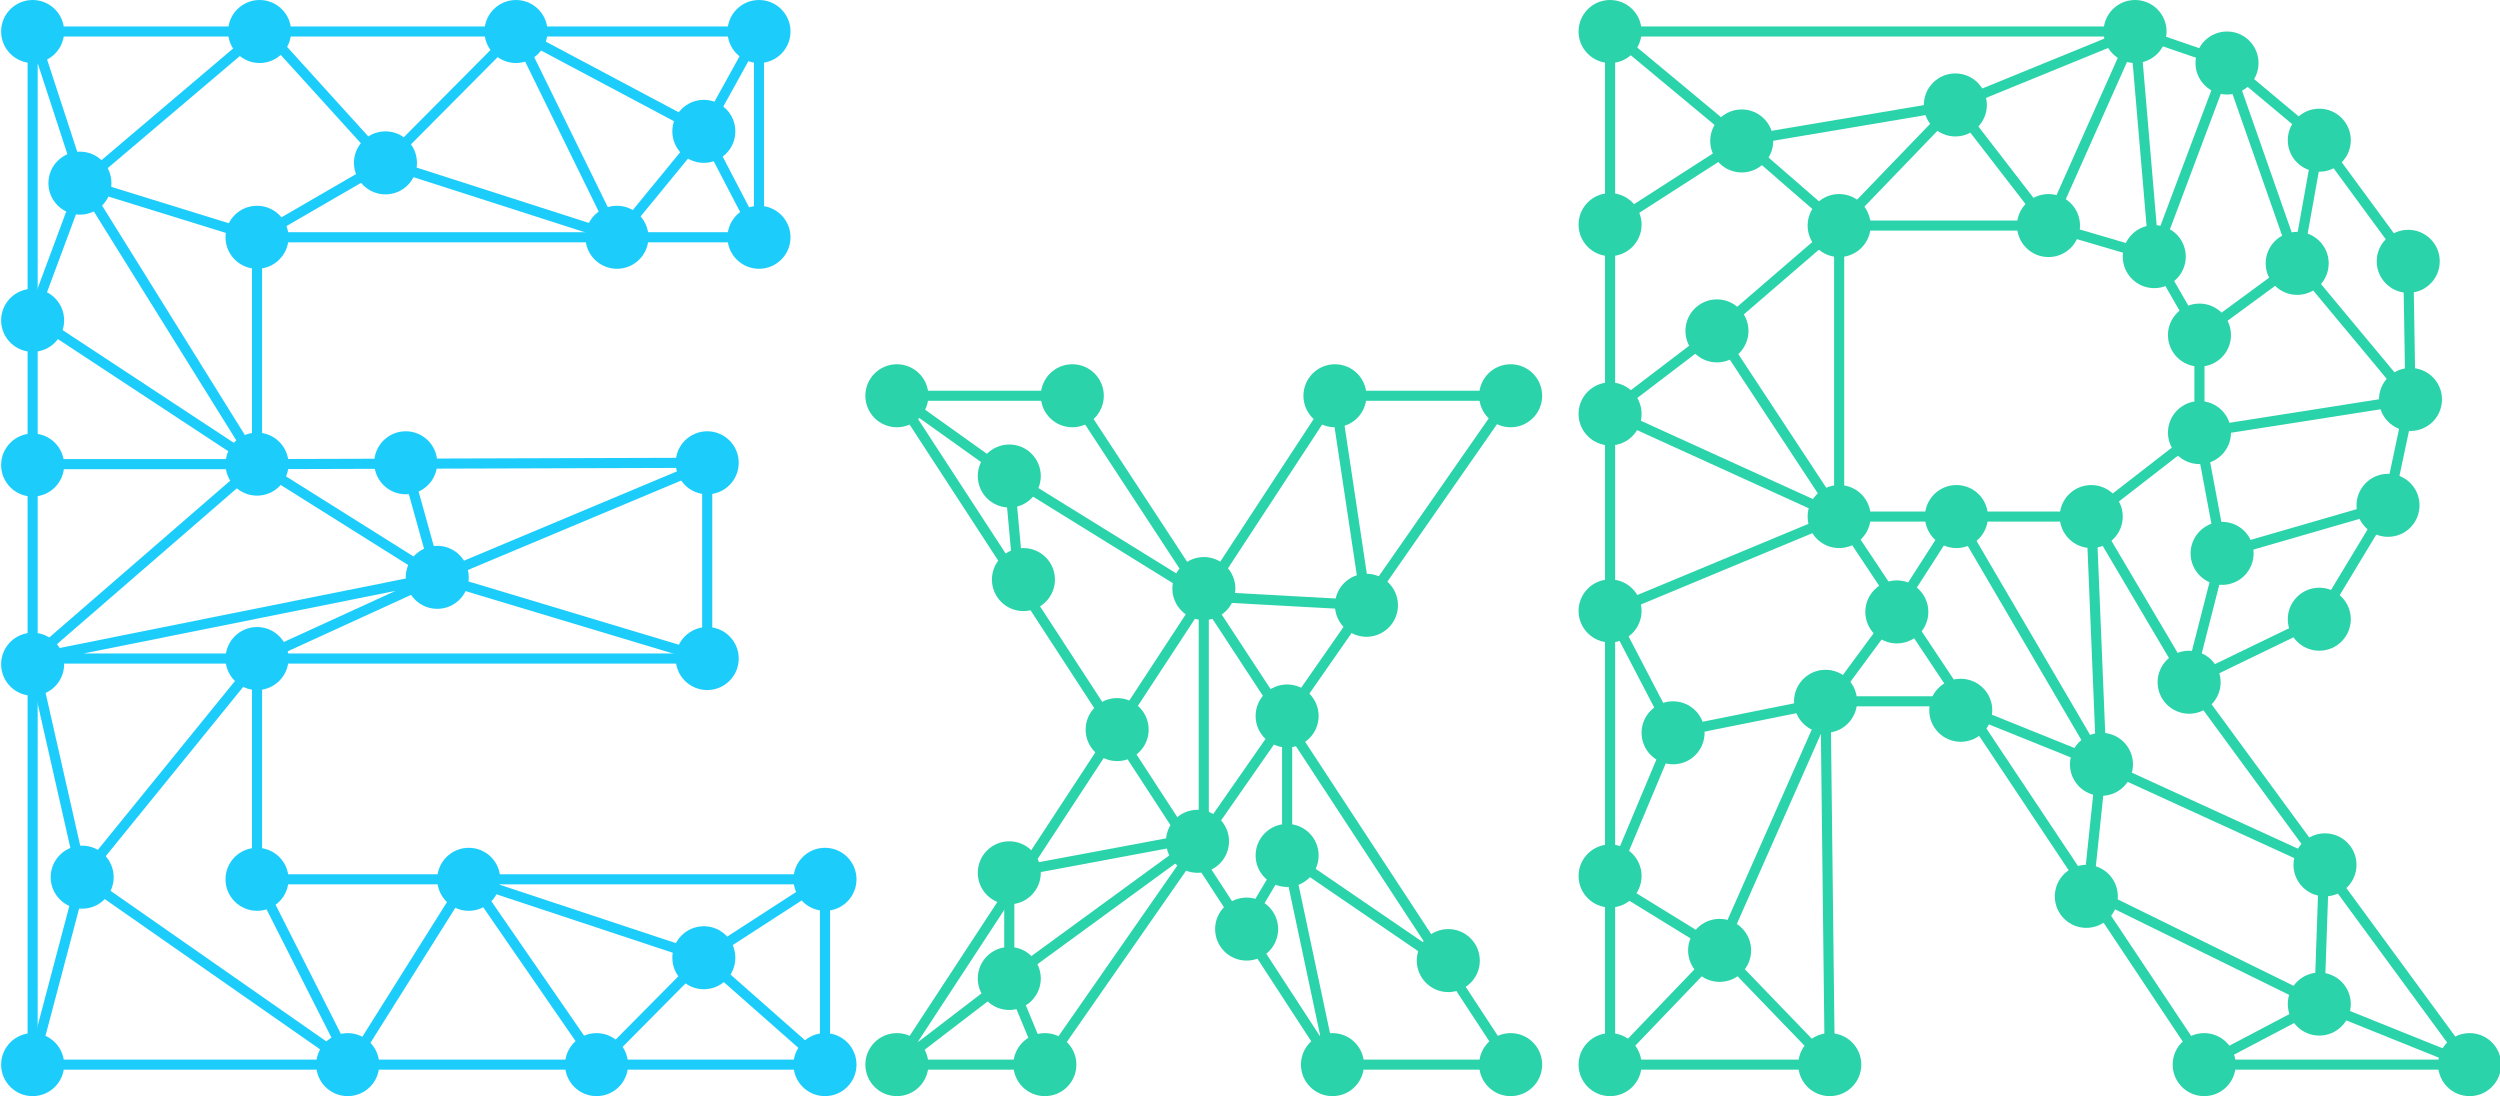 <?xml version="1.0" encoding="UTF-8" standalone="no"?>
<!DOCTYPE svg PUBLIC "-//W3C//DTD SVG 1.1//EN" "http://www.w3.org/Graphics/SVG/1.1/DTD/svg11.dtd">
<svg width="100%" height="100%" viewBox="0 0 1113 488" version="1.1" xmlns="http://www.w3.org/2000/svg" xmlns:xlink="http://www.w3.org/1999/xlink" xml:space="preserve" xmlns:serif="http://www.serif.com/" style="fill-rule:evenodd;clip-rule:evenodd;stroke-linecap:round;stroke-linejoin:round;stroke-miterlimit:1.5;">
    <g id="Artboard1" transform="matrix(1,0,0,1,-403.5,-296)">
        <rect x="403.5" y="296" width="1113" height="488" style="fill-opacity:0;"/>
        <clipPath id="_clip1">
            <rect x="403.5" y="296" width="1113" height="488"/>
        </clipPath>
        <g clip-path="url(#_clip1)">
            <g id="E" transform="matrix(1,0,0,1,0.5,0)">
                <g id="Lines">
                    <path d="M439.584,377.536L520.53,308.875L574.606,368.508L632.721,310.028L677.674,401.637L716.348,354.48L740.906,310.028L740.906,401.637L517.431,401.637L517.431,502.633L717.854,502.031L717.854,589.186L517.431,589.186L517.431,687.468L770.286,687.468L770.286,769.972L417.528,769.972L417.528,310.028L740.906,310.028L417.528,310.028L439.584,377.536Z" style="fill:none;stroke:rgb(28,205,252);stroke-width:4.5px;"/>
                    <path d="M517.431,401.637L439.584,377.536L417.528,436.871L517.431,502.633L417.528,502.633" style="fill:none;stroke:rgb(28,205,252);stroke-width:4.5px;"/>
                    <path d="M632.721,310.028L716.348,354.48" style="fill:none;stroke:rgb(28,205,252);stroke-width:4.5px;"/>
                    <path d="M677.674,401.637L574.606,368.508L517.431,401.637" style="fill:none;stroke:rgb(28,205,252);stroke-width:4.5px;"/>
                    <path d="M439.584,377.536L517.431,502.633L597.661,553.028L583.633,502.633" style="fill:none;stroke:rgb(28,205,252);stroke-width:4.5px;"/>
                    <path d="M597.661,553.028L717.854,502.633" style="fill:none;stroke:rgb(28,205,252);stroke-width:4.5px;"/>
                    <path d="M597.661,553.028L717.854,589.186" style="fill:none;stroke:rgb(28,205,252);stroke-width:4.5px;"/>
                    <path d="M517.431,502.633L417.528,589.186L597.661,553.028L518.623,589.186L417.528,589.186L439.584,686.518L518.623,589.186" style="fill:none;stroke:rgb(28,205,252);stroke-width:4.5px;"/>
                    <path d="M417.528,769.972L439.584,686.518L559.165,769.972L517.431,687.468" style="fill:none;stroke:rgb(28,205,252);stroke-width:4.5px;"/>
                    <path d="M559.165,769.972L611.623,686.518L669.197,769.972L716.348,722.386L770.286,769.972" style="fill:none;stroke:rgb(28,205,252);stroke-width:4.5px;"/>
                    <path d="M770.286,687.468L716.348,722.386L611.026,687.468" style="fill:none;stroke:rgb(28,205,252);stroke-width:4.5px;"/>
                    <path d="M716.348,354.48L740.906,401.637" style="fill:none;stroke:rgb(28,205,252);stroke-width:4.5px;"/>
                </g>
                <g id="Dots">
                    <circle cx="417.528" cy="310.028" r="14.028" style="fill:rgb(28,205,252);stroke:rgb(28,205,252);stroke-opacity:0;stroke-width:1px;"/>
                    <g transform="matrix(1,0,0,1,0,128.58)">
                        <circle cx="417.528" cy="310.028" r="14.028" style="fill:rgb(28,205,252);stroke:rgb(28,205,252);stroke-opacity:0;stroke-width:1px;"/>
                    </g>
                    <g transform="matrix(1,0,0,1,0,193.01)">
                        <circle cx="417.528" cy="310.028" r="14.028" style="fill:rgb(28,205,252);stroke:rgb(28,205,252);stroke-opacity:0;stroke-width:1px;"/>
                    </g>
                    <g transform="matrix(1,0,0,1,0,281.687)">
                        <circle cx="417.528" cy="310.028" r="14.028" style="fill:rgb(28,205,252);stroke:rgb(28,205,252);stroke-opacity:0;stroke-width:1px;"/>
                    </g>
                    <g transform="matrix(1,0,0,1,0,459.944)">
                        <circle cx="417.528" cy="310.028" r="14.028" style="fill:rgb(28,205,252);stroke:rgb(28,205,252);stroke-opacity:0;stroke-width:1px;"/>
                    </g>
                    <g transform="matrix(1,0,0,1,101.046,0)">
                        <circle cx="417.528" cy="310.028" r="14.028" style="fill:rgb(28,205,252);stroke:rgb(28,205,252);stroke-opacity:0;stroke-width:1px;"/>
                    </g>
                    <g transform="matrix(1,0,0,1,157.078,58.48)">
                        <circle cx="417.528" cy="310.028" r="14.028" style="fill:rgb(28,205,252);stroke:rgb(28,205,252);stroke-opacity:0;stroke-width:1px;"/>
                    </g>
                    <g transform="matrix(1,0,0,1,298.82,44.452)">
                        <circle cx="417.528" cy="310.028" r="14.028" style="fill:rgb(28,205,252);stroke:rgb(28,205,252);stroke-opacity:0;stroke-width:1px;"/>
                    </g>
                    <g transform="matrix(1,0,0,1,21.056,67.508)">
                        <circle cx="417.528" cy="310.028" r="14.028" style="fill:rgb(28,205,252);stroke:rgb(28,205,252);stroke-opacity:0;stroke-width:1px;"/>
                    </g>
                    <g transform="matrix(1,0,0,1,215.193,0)">
                        <circle cx="417.528" cy="310.028" r="14.028" style="fill:rgb(28,205,252);stroke:rgb(28,205,252);stroke-opacity:0;stroke-width:1px;"/>
                    </g>
                    <g transform="matrix(1,0,0,1,323.378,0)">
                        <circle cx="417.528" cy="310.028" r="14.028" style="fill:rgb(28,205,252);stroke:rgb(28,205,252);stroke-opacity:0;stroke-width:1px;"/>
                    </g>
                    <g transform="matrix(1,0,0,1,323.378,91.609)">
                        <circle cx="417.528" cy="310.028" r="14.028" style="fill:rgb(28,205,252);stroke:rgb(28,205,252);stroke-opacity:0;stroke-width:1px;"/>
                    </g>
                    <g transform="matrix(1,0,0,1,260.146,91.609)">
                        <circle cx="417.528" cy="310.028" r="14.028" style="fill:rgb(28,205,252);stroke:rgb(28,205,252);stroke-opacity:0;stroke-width:1px;"/>
                    </g>
                    <g transform="matrix(1,0,0,1,99.903,91.609)">
                        <circle cx="417.528" cy="310.028" r="14.028" style="fill:rgb(28,205,252);stroke:rgb(28,205,252);stroke-opacity:0;stroke-width:1px;"/>
                    </g>
                    <g transform="matrix(1,0,0,1,99.903,192.605)">
                        <circle cx="417.528" cy="310.028" r="14.028" style="fill:rgb(28,205,252);stroke:rgb(28,205,252);stroke-opacity:0;stroke-width:1px;"/>
                    </g>
                    <g transform="matrix(1,0,0,1,99.903,279.158)">
                        <circle cx="417.528" cy="310.028" r="14.028" style="fill:rgb(28,205,252);stroke:rgb(28,205,252);stroke-opacity:0;stroke-width:1px;"/>
                    </g>
                    <g transform="matrix(1,0,0,1,300.326,279.158)">
                        <circle cx="417.528" cy="310.028" r="14.028" style="fill:rgb(28,205,252);stroke:rgb(28,205,252);stroke-opacity:0;stroke-width:1px;"/>
                    </g>
                    <g transform="matrix(1,0,0,1,300.326,192.003)">
                        <circle cx="417.528" cy="310.028" r="14.028" style="fill:rgb(28,205,252);stroke:rgb(28,205,252);stroke-opacity:0;stroke-width:1px;"/>
                    </g>
                    <g transform="matrix(1,0,0,1,166.106,192.003)">
                        <circle cx="417.528" cy="310.028" r="14.028" style="fill:rgb(28,205,252);stroke:rgb(28,205,252);stroke-opacity:0;stroke-width:1px;"/>
                    </g>
                    <g transform="matrix(1,0,0,1,180.133,243)">
                        <circle cx="417.528" cy="310.028" r="14.028" style="fill:rgb(28,205,252);stroke:rgb(28,205,252);stroke-opacity:0;stroke-width:1px;"/>
                    </g>
                    <g transform="matrix(1,0,0,1,99.903,377.44)">
                        <circle cx="417.528" cy="310.028" r="14.028" style="fill:rgb(28,205,252);stroke:rgb(28,205,252);stroke-opacity:0;stroke-width:1px;"/>
                    </g>
                    <g transform="matrix(1,0,0,1,22.056,376.49)">
                        <circle cx="417.528" cy="310.028" r="14.028" style="fill:rgb(28,205,252);stroke:rgb(28,205,252);stroke-opacity:0;stroke-width:1px;"/>
                    </g>
                    <g transform="matrix(1,0,0,1,194.161,377.44)">
                        <circle cx="417.528" cy="310.028" r="14.028" style="fill:rgb(28,205,252);stroke:rgb(28,205,252);stroke-opacity:0;stroke-width:1px;"/>
                    </g>
                    <g transform="matrix(1,0,0,1,352.758,377.44)">
                        <circle cx="417.528" cy="310.028" r="14.028" style="fill:rgb(28,205,252);stroke:rgb(28,205,252);stroke-opacity:0;stroke-width:1px;"/>
                    </g>
                    <g transform="matrix(1,0,0,1,352.758,459.944)">
                        <circle cx="417.528" cy="310.028" r="14.028" style="fill:rgb(28,205,252);stroke:rgb(28,205,252);stroke-opacity:0;stroke-width:1px;"/>
                    </g>
                    <g transform="matrix(1,0,0,1,251.055,459.944)">
                        <circle cx="417.528" cy="310.028" r="14.028" style="fill:rgb(28,205,252);stroke:rgb(28,205,252);stroke-opacity:0;stroke-width:1px;"/>
                    </g>
                    <g transform="matrix(1,0,0,1,298.82,412.358)">
                        <circle cx="417.528" cy="310.028" r="14.028" style="fill:rgb(28,205,252);stroke:rgb(28,205,252);stroke-opacity:0;stroke-width:1px;"/>
                    </g>
                    <g transform="matrix(1,0,0,1,140.268,459.944)">
                        <circle cx="417.528" cy="310.028" r="14.028" style="fill:rgb(28,205,252);stroke:rgb(28,205,252);stroke-opacity:0;stroke-width:1px;"/>
                    </g>
                </g>
            </g>
            <g id="x" transform="matrix(1,0,0,1,0.5,0)">
                <g id="Lines1" serif:id="Lines">
                    <path d="M802.286,472.192L996.211,769.972L1075.54,769.972L880.39,472.192L802.286,472.192Z" style="fill:none;stroke:rgb(42,211,169);stroke-width:4.5px;"/>
                    <path d="M852.334,507.923L802.286,472.192" style="fill:none;stroke:rgb(42,211,169);stroke-width:4.5px;"/>
                    <path d="M852.334,507.923L856.685,555.723" style="fill:none;stroke:rgb(42,211,169);stroke-width:4.5px;"/>
                    <path d="M1075.54,472.192L868.178,769.972L802.286,769.972L997.317,472.192" style="fill:none;stroke:rgb(42,211,169);stroke-width:4.5px;"/>
                    <path d="M938.913,561.364L938.913,668.394L852.334,684.577L852.334,731.616L938.913,668.394" style="fill:none;stroke:rgb(42,211,169);stroke-width:4.5px;"/>
                    <path d="M802.286,769.972L852.334,731.616L868.178,769.972" style="fill:none;stroke:rgb(42,211,169);stroke-width:4.5px;"/>
                    <path d="M995.794,769.972L976.028,676.844L1045.77,724.537" style="fill:none;stroke:rgb(42,211,169);stroke-width:4.5px;"/>
                    <path d="M956.683,709.275L976.028,676.844" style="fill:none;stroke:rgb(42,211,169);stroke-width:4.5px;"/>
                    <path d="M852.334,507.923L938.913,561.493L1011.35,565.468L997.317,472.192L1075.54,472.192" style="fill:none;stroke:rgb(42,211,169);stroke-width:4.5px;"/>
                    <g transform="matrix(1,0,0,1,403,296)">
                        <path d="M573.028,380.844L573.028,319.096" style="fill:none;stroke:rgb(42,211,169);stroke-width:4.5px;"/>
                    </g>
                </g>
                <g id="Dots1" serif:id="Dots">
                    <g transform="matrix(1,0,0,1,384.758,459.944)">
                        <circle cx="417.528" cy="310.028" r="14.028" style="fill:rgb(42,211,169);stroke:rgb(28,205,252);stroke-opacity:0;stroke-width:1px;"/>
                    </g>
                    <g transform="matrix(1,0,0,1,384.758,162.164)">
                        <circle cx="417.528" cy="310.028" r="14.028" style="fill:rgb(42,211,169);stroke:rgb(28,205,252);stroke-opacity:0;stroke-width:1px;"/>
                    </g>
                    <g transform="matrix(1,0,0,1,462.862,162.164)">
                        <circle cx="417.528" cy="310.028" r="14.028" style="fill:rgb(42,211,169);stroke:rgb(28,205,252);stroke-opacity:0;stroke-width:1px;"/>
                    </g>
                    <g transform="matrix(1,0,0,1,579.789,162.164)">
                        <circle cx="417.528" cy="310.028" r="14.028" style="fill:rgb(42,211,169);stroke:rgb(28,205,252);stroke-opacity:0;stroke-width:1px;"/>
                    </g>
                    <g transform="matrix(1,0,0,1,450.65,459.944)">
                        <circle cx="417.528" cy="310.028" r="14.028" style="fill:rgb(42,211,169);stroke:rgb(28,205,252);stroke-opacity:0;stroke-width:1px;"/>
                    </g>
                    <g transform="matrix(1,0,0,1,578.683,459.944)">
                        <circle cx="417.528" cy="310.028" r="14.028" style="fill:rgb(42,211,169);stroke:rgb(28,205,252);stroke-opacity:0;stroke-width:1px;"/>
                    </g>
                    <g transform="matrix(1,0,0,1,658.013,459.944)">
                        <circle cx="417.528" cy="310.028" r="14.028" style="fill:rgb(42,211,169);stroke:rgb(28,205,252);stroke-opacity:0;stroke-width:1px;"/>
                    </g>
                    <g transform="matrix(1,0,0,1,658.013,162.164)">
                        <circle cx="417.528" cy="310.028" r="14.028" style="fill:rgb(42,211,169);stroke:rgb(28,205,252);stroke-opacity:0;stroke-width:1px;"/>
                    </g>
                    <g transform="matrix(1,0,0,1,593.817,255.44)">
                        <circle cx="417.528" cy="310.028" r="14.028" style="fill:rgb(42,211,169);stroke:rgb(28,205,252);stroke-opacity:0;stroke-width:1px;"/>
                    </g>
                    <g transform="matrix(1,0,0,1,521.432,248)">
                        <circle cx="417.528" cy="310.028" r="14.028" style="fill:rgb(42,211,169);stroke:rgb(28,205,252);stroke-opacity:0;stroke-width:1px;"/>
                    </g>
                    <g transform="matrix(1,0,0,1,434.806,197.895)">
                        <circle cx="417.528" cy="310.028" r="14.028" style="fill:rgb(42,211,169);stroke:rgb(28,205,252);stroke-opacity:0;stroke-width:1px;"/>
                    </g>
                    <g transform="matrix(1,0,0,1,441.103,244)">
                        <circle cx="417.528" cy="310.028" r="14.028" style="fill:rgb(42,211,169);stroke:rgb(28,205,252);stroke-opacity:0;stroke-width:1px;"/>
                    </g>
                    <g transform="matrix(1,0,0,1,482.827,310.785)">
                        <circle cx="417.528" cy="310.028" r="14.028" style="fill:rgb(42,211,169);stroke:rgb(28,205,252);stroke-opacity:0;stroke-width:1px;"/>
                    </g>
                    <g transform="matrix(1,0,0,1,434.806,374.549)">
                        <circle cx="417.528" cy="310.028" r="14.028" style="fill:rgb(42,211,169);stroke:rgb(28,205,252);stroke-opacity:0;stroke-width:1px;"/>
                    </g>
                    <g transform="matrix(1,0,0,1,434.806,421.588)">
                        <circle cx="417.528" cy="310.028" r="14.028" style="fill:rgb(42,211,169);stroke:rgb(28,205,252);stroke-opacity:0;stroke-width:1px;"/>
                    </g>
                    <g transform="matrix(1,0,0,1,518.602,360.521)">
                        <circle cx="417.528" cy="310.028" r="14.028" style="fill:rgb(42,211,169);stroke:rgb(28,205,252);stroke-opacity:0;stroke-width:1px;"/>
                    </g>
                    <g transform="matrix(1,0,0,1,558.5,304.723)">
                        <circle cx="417.528" cy="310.028" r="14.028" style="fill:rgb(42,211,169);stroke:rgb(28,205,252);stroke-opacity:0;stroke-width:1px;"/>
                    </g>
                    <g transform="matrix(1,0,0,1,558.5,366.816)">
                        <circle cx="417.528" cy="310.028" r="14.028" style="fill:rgb(42,211,169);stroke:rgb(28,205,252);stroke-opacity:0;stroke-width:1px;"/>
                    </g>
                    <g transform="matrix(1,0,0,1,540.472,399.602)">
                        <circle cx="417.528" cy="310.028" r="14.028" style="fill:rgb(42,211,169);stroke:rgb(28,205,252);stroke-opacity:0;stroke-width:1px;"/>
                    </g>
                    <g transform="matrix(1,0,0,1,630.255,413.63)">
                        <circle cx="417.528" cy="310.028" r="14.028" style="fill:rgb(42,211,169);stroke:rgb(28,205,252);stroke-opacity:0;stroke-width:1px;"/>
                    </g>
                </g>
            </g>
            <g id="R" transform="matrix(1,0,0,1,0.5,0)">
                <g id="Lines2" serif:id="Lines">
                    <path d="M1119.81,769.972L1119.81,310.028L1353.53,310.028L1394.46,324.056L1435.54,358.42L1475.15,412.343L1476.15,473.836L1466.15,520.972L1435.54,571.671L1377.6,599.727L1502.47,769.972L1384.31,769.972L1221.79,525.972" style="fill:none;stroke:rgb(42,211,169);stroke-width:4.5px;"/>
                    <path d="M1215.74,608.219L1217.62,769.972L1119.81,769.972L1168.57,719.112L1217.62,769.972" style="fill:none;stroke:rgb(42,211,169);stroke-width:4.5px;"/>
                    <path d="M1119.81,689.096L1168.57,719.112L1217.62,608.219L1147.86,622.247L1119.81,689.096Z" style="fill:none;stroke:rgb(42,211,169);stroke-width:4.5px;"/>
                    <path d="M1147.86,622.247L1119.81,568.378L1221.79,525.972L1119.81,479.571L1167.39,443.308L1221.79,525.972L1221.79,396.417L1178.42,358.749L1119.81,310.028" style="fill:none;stroke:rgb(42,211,169);stroke-width:4.5px;"/>
                    <path d="M1119.81,396.417L1178.42,358.749" style="fill:none;stroke:rgb(42,211,169);stroke-width:4.5px;"/>
                    <path d="M1167.39,443.308L1221.79,396.417" style="fill:none;stroke:rgb(42,211,169);stroke-width:4.5px;"/>
                    <path d="M1178.42,358.749L1273.52,342.721L1221.79,396.417L1314.99,396.417L1362.08,410.252L1382.2,445.185L1382.2,488.586L1334.02,525.972L1221.79,525.972" style="fill:none;stroke:rgb(42,211,169);stroke-width:4.5px;"/>
                    <path d="M1353.53,310.028L1273.52,342.721L1314.99,396.417L1353.53,310.028Z" style="fill:none;stroke:rgb(42,211,169);stroke-width:4.5px;"/>
                    <path d="M1362.08,410.252L1394.46,324.056" style="fill:none;stroke:rgb(42,211,169);stroke-width:4.5px;"/>
                    <path d="M1353.53,310.028L1362.08,410.252" style="fill:none;stroke:rgb(42,211,169);stroke-width:4.5px;"/>
                    <path d="M1394.46,324.056L1425.71,413.252L1435.54,358.42" style="fill:none;stroke:rgb(42,211,169);stroke-width:4.5px;"/>
                    <path d="M1382.2,445.185L1425.71,413.252L1476.15,473.836L1382.2,488.586L1392.29,542.364L1466.15,520.972" style="fill:none;stroke:rgb(42,211,169);stroke-width:4.5px;"/>
                    <path d="M1392.29,542.364L1377.6,599.727L1334.02,525.972L1338.57,636.275L1274.01,525.972L1245.47,570.42L1217.62,608.219L1268.94,608.219L1338.57,636.275L1437.67,681.628L1435.54,743.014L1502.47,769.972" style="fill:none;stroke:rgb(42,211,169);stroke-width:4.5px;"/>
                    <path d="M1384.31,769.972L1435.54,743.014L1332.67,692.454L1338.57,636.275" style="fill:none;stroke:rgb(42,211,169);stroke-width:4.5px;"/>
                </g>
                <g id="Dots2" serif:id="Dots">
                    <g transform="matrix(1,0,0,1,702.277,459.944)">
                        <circle cx="417.528" cy="310.028" r="14.028" style="fill:rgb(42,211,169);stroke:rgb(28,205,252);stroke-opacity:0;stroke-width:1px;"/>
                    </g>
                    <g transform="matrix(1,0,0,1,702.277,375.959)">
                        <circle cx="417.528" cy="310.028" r="14.028" style="fill:rgb(42,211,169);stroke:rgb(28,205,252);stroke-opacity:0;stroke-width:1px;"/>
                    </g>
                    <g transform="matrix(1,0,0,1,702.277,257.953)">
                        <circle cx="417.528" cy="310.028" r="14.028" style="fill:rgb(42,211,169);stroke:rgb(28,205,252);stroke-opacity:0;stroke-width:1px;"/>
                    </g>
                    <g transform="matrix(1,0,0,1,702.277,170.239)">
                        <circle cx="417.528" cy="310.028" r="14.028" style="fill:rgb(42,211,169);stroke:rgb(28,205,252);stroke-opacity:0;stroke-width:1px;"/>
                    </g>
                    <g transform="matrix(1,0,0,1,702.277,85.979)">
                        <circle cx="417.528" cy="310.028" r="14.028" style="fill:rgb(42,211,169);stroke:rgb(28,205,252);stroke-opacity:0;stroke-width:1px;"/>
                    </g>
                    <g transform="matrix(1,0,0,1,702.277,0)">
                        <circle cx="417.528" cy="310.028" r="14.028" style="fill:rgb(42,211,169);stroke:rgb(28,205,252);stroke-opacity:0;stroke-width:1px;"/>
                    </g>
                    <g transform="matrix(1,0,0,1,935.997,0)">
                        <circle cx="417.528" cy="310.028" r="14.028" style="fill:rgb(42,211,169);stroke:rgb(28,205,252);stroke-opacity:0;stroke-width:1px;"/>
                    </g>
                    <g transform="matrix(1,0,0,1,976.937,14.028)">
                        <circle cx="417.528" cy="310.028" r="14.028" style="fill:rgb(42,211,169);stroke:rgb(28,205,252);stroke-opacity:0;stroke-width:1px;"/>
                    </g>
                    <g transform="matrix(1,0,0,1,1018.02,48.392)">
                        <circle cx="417.528" cy="310.028" r="14.028" style="fill:rgb(42,211,169);stroke:rgb(28,205,252);stroke-opacity:0;stroke-width:1px;"/>
                    </g>
                    <g transform="matrix(1,0,0,1,1057.62,102.315)">
                        <circle cx="417.528" cy="310.028" r="14.028" style="fill:rgb(42,211,169);stroke:rgb(28,205,252);stroke-opacity:0;stroke-width:1px;"/>
                    </g>
                    <g transform="matrix(1,0,0,1,1058.62,163.808)">
                        <circle cx="417.528" cy="310.028" r="14.028" style="fill:rgb(42,211,169);stroke:rgb(28,205,252);stroke-opacity:0;stroke-width:1px;"/>
                    </g>
                    <g transform="matrix(1,0,0,1,1048.62,210.944)">
                        <circle cx="417.528" cy="310.028" r="14.028" style="fill:rgb(42,211,169);stroke:rgb(28,205,252);stroke-opacity:0;stroke-width:1px;"/>
                    </g>
                    <g transform="matrix(1,0,0,1,1018.02,261.643)">
                        <circle cx="417.528" cy="310.028" r="14.028" style="fill:rgb(42,211,169);stroke:rgb(28,205,252);stroke-opacity:0;stroke-width:1px;"/>
                    </g>
                    <g transform="matrix(1,0,0,1,960.071,289.699)">
                        <circle cx="417.528" cy="310.028" r="14.028" style="fill:rgb(42,211,169);stroke:rgb(28,205,252);stroke-opacity:0;stroke-width:1px;"/>
                    </g>
                    <g transform="matrix(1,0,0,1,1020.56,371.001)">
                        <circle cx="417.528" cy="310.028" r="14.028" style="fill:rgb(42,211,169);stroke:rgb(28,205,252);stroke-opacity:0;stroke-width:1px;"/>
                    </g>
                    <g transform="matrix(1,0,0,1,1018.02,432.986)">
                        <circle cx="417.528" cy="310.028" r="14.028" style="fill:rgb(42,211,169);stroke:rgb(28,205,252);stroke-opacity:0;stroke-width:1px;"/>
                    </g>
                    <g transform="matrix(1,0,0,1,914.307,385.028)">
                        <circle cx="417.528" cy="310.028" r="14.028" style="fill:rgb(42,211,169);stroke:rgb(28,205,252);stroke-opacity:0;stroke-width:1px;"/>
                    </g>
                    <g transform="matrix(1,0,0,1,921.043,326.247)">
                        <circle cx="417.528" cy="310.028" r="14.028" style="fill:rgb(42,211,169);stroke:rgb(28,205,252);stroke-opacity:0;stroke-width:1px;"/>
                    </g>
                    <g transform="matrix(1,0,0,1,858.402,302.191)">
                        <circle cx="417.528" cy="310.028" r="14.028" style="fill:rgb(42,211,169);stroke:rgb(28,205,252);stroke-opacity:0;stroke-width:1px;"/>
                    </g>
                    <g transform="matrix(1,0,0,1,798.207,298.191)">
                        <circle cx="417.528" cy="310.028" r="14.028" style="fill:rgb(42,211,169);stroke:rgb(28,205,252);stroke-opacity:0;stroke-width:1px;"/>
                    </g>
                    <g transform="matrix(1,0,0,1,751.04,409.084)">
                        <circle cx="417.528" cy="310.028" r="14.028" style="fill:rgb(42,211,169);stroke:rgb(28,205,252);stroke-opacity:0;stroke-width:1px;"/>
                    </g>
                    <g transform="matrix(1,0,0,1,730.33,312.219)">
                        <circle cx="417.528" cy="310.028" r="14.028" style="fill:rgb(42,211,169);stroke:rgb(28,205,252);stroke-opacity:0;stroke-width:1px;"/>
                    </g>
                    <g transform="matrix(1,0,0,1,804.258,215.944)">
                        <circle cx="417.528" cy="310.028" r="14.028" style="fill:rgb(42,211,169);stroke:rgb(28,205,252);stroke-opacity:0;stroke-width:1px;"/>
                    </g>
                    <g transform="matrix(1,0,0,1,856.484,215.944)">
                        <circle cx="417.528" cy="310.028" r="14.028" style="fill:rgb(42,211,169);stroke:rgb(28,205,252);stroke-opacity:0;stroke-width:1px;"/>
                    </g>
                    <g transform="matrix(1,0,0,1,916.493,215.944)">
                        <circle cx="417.528" cy="310.028" r="14.028" style="fill:rgb(42,211,169);stroke:rgb(28,205,252);stroke-opacity:0;stroke-width:1px;"/>
                    </g>
                    <g transform="matrix(1,0,0,1,964.677,178.559)">
                        <circle cx="417.528" cy="310.028" r="14.028" style="fill:rgb(42,211,169);stroke:rgb(28,205,252);stroke-opacity:0;stroke-width:1px;"/>
                    </g>
                    <g transform="matrix(1,0,0,1,964.677,135.157)">
                        <circle cx="417.528" cy="310.028" r="14.028" style="fill:rgb(42,211,169);stroke:rgb(28,205,252);stroke-opacity:0;stroke-width:1px;"/>
                    </g>
                    <g transform="matrix(1,0,0,1,944.549,100.224)">
                        <circle cx="417.528" cy="310.028" r="14.028" style="fill:rgb(42,211,169);stroke:rgb(28,205,252);stroke-opacity:0;stroke-width:1px;"/>
                    </g>
                    <g transform="matrix(1,0,0,1,1008.18,103.224)">
                        <circle cx="417.528" cy="310.028" r="14.028" style="fill:rgb(42,211,169);stroke:rgb(28,205,252);stroke-opacity:0;stroke-width:1px;"/>
                    </g>
                    <g transform="matrix(1,0,0,1,855.996,32.693)">
                        <circle cx="417.528" cy="310.028" r="14.028" style="fill:rgb(42,211,169);stroke:rgb(28,205,252);stroke-opacity:0;stroke-width:1px;"/>
                    </g>
                    <g transform="matrix(1,0,0,1,760.888,48.721)">
                        <circle cx="417.528" cy="310.028" r="14.028" style="fill:rgb(42,211,169);stroke:rgb(28,205,252);stroke-opacity:0;stroke-width:1px;"/>
                    </g>
                    <g transform="matrix(1,0,0,1,749.86,133.28)">
                        <circle cx="417.528" cy="310.028" r="14.028" style="fill:rgb(42,211,169);stroke:rgb(28,205,252);stroke-opacity:0;stroke-width:1px;"/>
                    </g>
                    <g transform="matrix(1,0,0,1,829.94,258.392)">
                        <circle cx="417.528" cy="310.028" r="14.028" style="fill:rgb(42,211,169);stroke:rgb(28,205,252);stroke-opacity:0;stroke-width:1px;"/>
                    </g>
                    <g transform="matrix(1,0,0,1,974.758,232.336)">
                        <circle cx="417.528" cy="310.028" r="14.028" style="fill:rgb(42,211,169);stroke:rgb(28,205,252);stroke-opacity:0;stroke-width:1px;"/>
                    </g>
                    <g transform="matrix(1,0,0,1,804.258,86.389)">
                        <circle cx="417.528" cy="310.028" r="14.028" style="fill:rgb(42,211,169);stroke:rgb(28,205,252);stroke-opacity:0;stroke-width:1px;"/>
                    </g>
                    <g transform="matrix(1,0,0,1,897.465,86.389)">
                        <circle cx="417.528" cy="310.028" r="14.028" style="fill:rgb(42,211,169);stroke:rgb(28,205,252);stroke-opacity:0;stroke-width:1px;"/>
                    </g>
                    <g transform="matrix(1,0,0,1,800.091,459.944)">
                        <circle cx="417.528" cy="310.028" r="14.028" style="fill:rgb(42,211,169);stroke:rgb(28,205,252);stroke-opacity:0;stroke-width:1px;"/>
                    </g>
                    <g transform="matrix(1,0,0,1,966.777,459.944)">
                        <circle cx="417.528" cy="310.028" r="14.028" style="fill:rgb(42,211,169);stroke:rgb(28,205,252);stroke-opacity:0;stroke-width:1px;"/>
                    </g>
                    <g transform="matrix(1,0,0,1,1084.94,459.944)">
                        <circle cx="417.528" cy="310.028" r="14.028" style="fill:rgb(42,211,169);stroke:rgb(28,205,252);stroke-opacity:0;stroke-width:1px;"/>
                    </g>
                </g>
            </g>
        </g>
    </g>
</svg>
